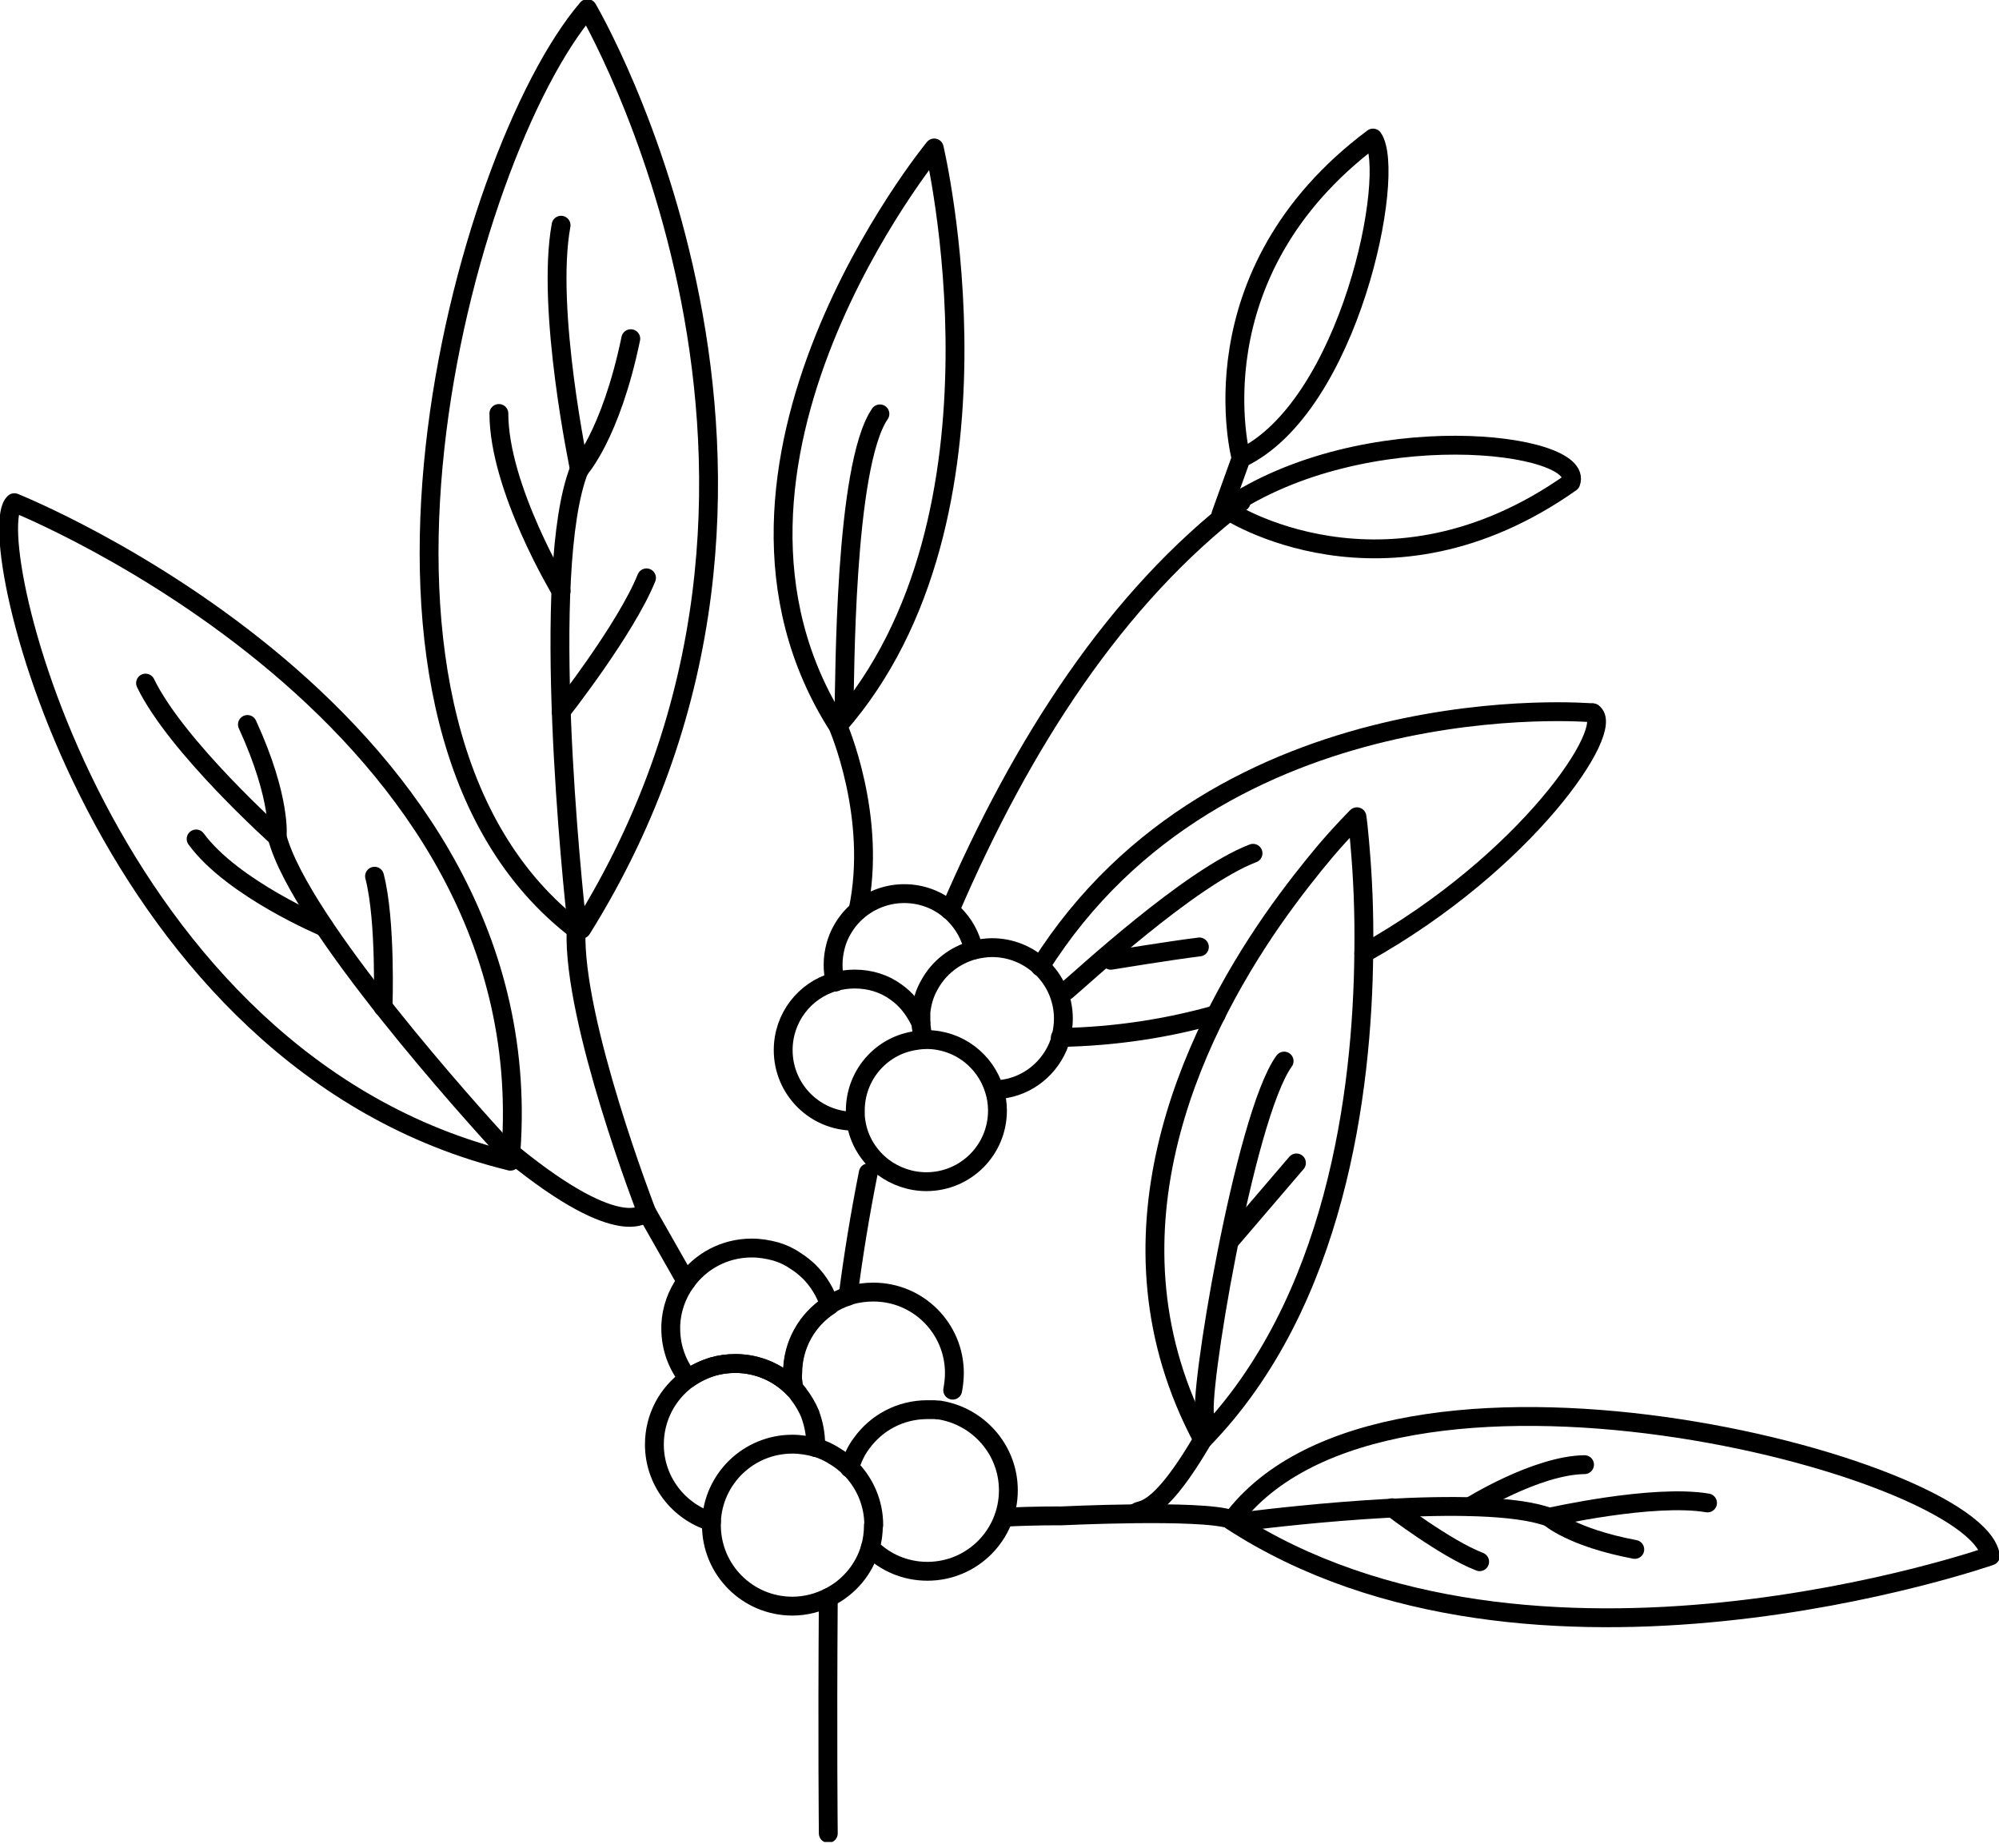 <svg width="53" height="49" viewBox="0 0 53 49" fill="none" xmlns="http://www.w3.org/2000/svg">
<g clip-path="url(#clip0_25_7341)">
<path d="M25.186 24.135C27.098 19.687 29.599 15.836 32.906 13.309" stroke="black" stroke-width="0.5" stroke-linecap="round" stroke-linejoin="round"/>
<path d="M21.961 48.606C21.961 48.606 21.934 46.223 21.961 42.355" stroke="black" stroke-width="0.5" stroke-linecap="round" stroke-linejoin="round"/>
<path d="M23.021 31.094C22.803 32.19 22.622 33.295 22.486 34.355" stroke="black" stroke-width="0.5" stroke-linecap="round" stroke-linejoin="round"/>
<path d="M15.274 24.67C15.184 27.071 17.141 32.126 17.141 32.126L18.192 33.974" stroke="black" stroke-width="0.5" stroke-linecap="round" stroke-linejoin="round"/>
<path d="M17.141 32.126C17.141 32.126 16.516 32.977 13.59 30.595" stroke="black" stroke-width="0.5" stroke-linecap="round" stroke-linejoin="round"/>
<path d="M32.498 13.49C32.516 13.536 36.729 16.262 41.648 12.793C42.047 11.723 36.167 10.99 32.498 13.49Z" stroke="black" stroke-width="0.5" stroke-linecap="round" stroke-linejoin="round"/>
<path d="M27.578 25.63C32.362 18.029 42.228 18.898 42.228 18.898" stroke="black" stroke-width="0.5" stroke-linecap="round" stroke-linejoin="round"/>
<path d="M25.811 25.186C25.739 24.815 25.549 24.489 25.295 24.235C25.259 24.199 25.223 24.163 25.186 24.135C24.86 23.855 24.434 23.691 23.972 23.691C23.42 23.691 22.912 23.936 22.568 24.317C22.423 24.48 22.305 24.67 22.224 24.869C22.197 24.933 22.178 24.996 22.16 25.059C22.115 25.223 22.088 25.395 22.088 25.576C22.088 25.73 22.106 25.884 22.142 26.038" stroke="black" stroke-width="0.5" stroke-linecap="round" stroke-linejoin="round"/>
<path d="M24.488 27.56C24.47 27.506 24.461 27.451 24.452 27.397C24.443 27.361 24.434 27.316 24.434 27.279C24.425 27.225 24.416 27.18 24.416 27.125C24.416 27.125 24.416 27.044 24.416 27.008C24.416 26.953 24.416 26.899 24.416 26.835C24.443 26.573 24.516 26.328 24.642 26.111C24.887 25.658 25.313 25.322 25.82 25.186C25.974 25.15 26.137 25.123 26.3 25.123C26.799 25.123 27.243 25.313 27.587 25.621C27.958 25.966 28.194 26.455 28.194 27.008C28.194 27.18 28.167 27.343 28.131 27.506C28.112 27.587 28.076 27.678 28.049 27.75C27.768 28.403 27.134 28.874 26.373 28.892" stroke="black" stroke-width="0.5" stroke-linecap="round" stroke-linejoin="round"/>
<path d="M24.416 27.125C24.416 27.125 24.38 27.052 24.361 27.016C24.216 26.735 24.017 26.482 23.754 26.3C23.446 26.074 23.066 25.956 22.658 25.956C22.477 25.956 22.296 25.983 22.124 26.029C21.335 26.255 20.765 26.98 20.765 27.84C20.765 28.882 21.607 29.725 22.649 29.725H22.667" stroke="black" stroke-width="0.5" stroke-linecap="round" stroke-linejoin="round"/>
<path d="M26.446 29.444C26.446 30.486 25.603 31.328 24.561 31.328C24.135 31.328 23.737 31.183 23.42 30.948C23.039 30.658 22.767 30.232 22.695 29.734C22.677 29.634 22.677 29.544 22.677 29.444C22.677 28.52 23.338 27.75 24.217 27.596C24.308 27.578 24.407 27.569 24.498 27.56C24.516 27.56 24.525 27.56 24.534 27.56H24.561C25.413 27.56 26.129 28.121 26.364 28.9C26.419 29.073 26.446 29.263 26.446 29.444Z" stroke="black" stroke-width="0.5" stroke-linecap="round" stroke-linejoin="round"/>
<path d="M18.863 40.343C17.984 40.071 17.35 39.256 17.35 38.296C17.35 37.571 17.703 36.937 18.247 36.547C18.446 36.402 18.663 36.303 18.899 36.23C19.089 36.176 19.288 36.148 19.497 36.148C20.104 36.148 20.656 36.402 21.046 36.81C21.082 36.846 21.119 36.891 21.155 36.937C21.155 36.937 21.173 36.955 21.173 36.964C21.3 37.127 21.399 37.299 21.481 37.489V37.498C21.572 37.743 21.626 38.015 21.626 38.287C21.626 38.314 21.626 38.35 21.626 38.377" stroke="black" stroke-width="0.5" stroke-linecap="round" stroke-linejoin="round"/>
<path d="M23.157 40.434C23.157 40.643 23.13 40.842 23.075 41.032C22.912 41.603 22.513 42.074 21.997 42.337C21.698 42.491 21.363 42.581 21.009 42.581C19.823 42.581 18.862 41.621 18.862 40.434C18.862 40.407 18.862 40.371 18.862 40.344C18.908 39.202 19.85 38.287 21.009 38.287C21.227 38.287 21.435 38.323 21.644 38.378C21.825 38.432 21.997 38.514 22.16 38.622C22.296 38.704 22.414 38.803 22.532 38.912C22.921 39.302 23.166 39.836 23.166 40.434H23.157Z" stroke="black" stroke-width="0.5" stroke-linecap="round" stroke-linejoin="round"/>
<path d="M21.009 36.403C21.009 36.539 21.018 36.675 21.046 36.81C20.656 36.403 20.104 36.149 19.497 36.149C19.288 36.149 19.089 36.176 18.898 36.231C18.663 36.303 18.445 36.412 18.246 36.548C17.956 36.185 17.784 35.723 17.784 35.225C17.784 35.198 17.784 35.162 17.784 35.134C17.802 34.709 17.947 34.31 18.183 33.984C18.572 33.44 19.207 33.087 19.931 33.087C20.158 33.087 20.357 33.123 20.566 33.178C20.747 33.232 20.928 33.313 21.082 33.422C21.218 33.504 21.336 33.603 21.453 33.712C21.698 33.957 21.888 34.265 21.997 34.609C21.408 34.989 21.018 35.651 21.018 36.412L21.009 36.403Z" stroke="black" stroke-width="0.5" stroke-linecap="round" stroke-linejoin="round"/>
<path d="M25.259 36.855C25.286 36.71 25.304 36.556 25.304 36.402C25.304 35.215 24.344 34.255 23.157 34.255C22.949 34.255 22.74 34.282 22.55 34.336C22.55 34.336 22.505 34.355 22.486 34.364C22.305 34.418 22.142 34.499 21.988 34.599C21.399 34.98 21.01 35.641 21.01 36.402C21.01 36.538 21.019 36.674 21.046 36.81" stroke="black" stroke-width="0.5" stroke-linecap="round" stroke-linejoin="round"/>
<path d="M23.075 41.032C23.465 41.422 23.999 41.657 24.588 41.657C25.775 41.657 26.735 40.697 26.735 39.51C26.735 38.432 25.938 37.544 24.905 37.381C24.905 37.381 24.824 37.381 24.787 37.372C24.724 37.372 24.661 37.372 24.588 37.372C23.863 37.372 23.229 37.725 22.84 38.269C22.695 38.459 22.595 38.686 22.523 38.921" stroke="black" stroke-width="0.5" stroke-linecap="round" stroke-linejoin="round"/>
<path d="M13.526 30.785C14.604 18.989 0.38 13.327 0.38 13.327C-0.553 14.152 2.699 28.149 13.535 30.785" stroke="black" stroke-width="0.5" stroke-linecap="round" stroke-linejoin="round"/>
<path d="M30.115 40.117C30.206 39.954 30.641 40.344 31.954 38.052" stroke="black" stroke-width="0.5" stroke-linecap="round" stroke-linejoin="round"/>
<path d="M36.158 25.277C36.122 28.937 35.415 34.554 31.891 38.169C29.037 32.842 31.583 27.497 33.739 24.389C34.264 23.637 34.763 23.012 35.152 22.55C35.651 21.97 35.977 21.653 35.977 21.653C35.977 21.653 36.004 21.826 36.031 22.134C36.04 22.251 36.058 22.387 36.067 22.541C36.122 23.184 36.176 24.136 36.158 25.277Z" stroke="black" stroke-width="0.5" stroke-linecap="round" stroke-linejoin="round"/>
<path d="M32.651 40.317C36.728 34.808 52.393 38.831 52.773 41.25C52.773 41.25 40.615 45.499 32.651 40.317Z" stroke="black" stroke-width="0.5" stroke-linecap="round" stroke-linejoin="round"/>
<path d="M15.42 24.634C22.904 12.657 15.574 0.227 15.574 0.227C12.249 4.113 8.208 19.261 15.311 24.67C15.311 24.67 15.311 24.634 15.302 24.561" stroke="black" stroke-width="0.5" stroke-linecap="round" stroke-linejoin="round"/>
<path d="M32.244 26.898C30.957 27.261 29.58 27.478 28.112 27.505" stroke="black" stroke-width="0.5" stroke-linecap="round" stroke-linejoin="round"/>
<path d="M42.228 18.898C42.862 19.297 40.48 22.867 36.158 25.277" stroke="black" stroke-width="0.5" stroke-linecap="round" stroke-linejoin="round"/>
<path d="M32.371 13.635L32.906 12.149M32.906 12.149C32.906 12.149 31.583 7.266 36.403 3.66C37.037 4.584 35.787 10.781 32.906 12.149Z" stroke="black" stroke-width="0.5" stroke-linecap="round" stroke-linejoin="round"/>
<path d="M22.215 19.243C17.829 12.367 24.769 3.923 24.769 3.923C24.769 3.923 27.089 13.698 22.215 19.243ZM22.215 19.243C22.215 19.243 23.274 21.662 22.749 24.135" stroke="black" stroke-width="0.5" stroke-linecap="round" stroke-linejoin="round"/>
<path d="M26.618 40.225C27.443 40.18 28.122 40.189 28.122 40.189C28.122 40.189 31.837 40.008 32.634 40.28" stroke="black" stroke-width="0.5" stroke-linecap="round" stroke-linejoin="round"/>
<path d="M15.302 24.561C15.184 23.529 14.305 15.139 15.356 12.448C15.356 12.448 16.19 11.552 16.724 8.979" stroke="black" stroke-width="0.5" stroke-linecap="round" stroke-linejoin="round"/>
<path d="M14.876 15.673C14.876 15.673 13.227 12.946 13.227 10.962" stroke="black" stroke-width="0.5" stroke-linecap="round" stroke-linejoin="round"/>
<path d="M14.876 18.863C14.876 18.863 16.588 16.688 17.141 15.32" stroke="black" stroke-width="0.5" stroke-linecap="round" stroke-linejoin="round"/>
<path d="M15.365 12.448C15.365 12.448 14.468 8.199 14.876 5.971" stroke="black" stroke-width="0.5" stroke-linecap="round" stroke-linejoin="round"/>
<path d="M13.228 30.296C12.648 29.662 7.964 24.507 7.348 22.188C7.348 22.188 7.466 21.182 6.56 19.207" stroke="black" stroke-width="0.5" stroke-linecap="round" stroke-linejoin="round"/>
<path d="M8.598 24.58C8.598 24.58 6.17 23.565 5.2 22.242" stroke="black" stroke-width="0.5" stroke-linecap="round" stroke-linejoin="round"/>
<path d="M10.156 26.699C10.156 26.699 10.238 24.416 9.93 23.23" stroke="black" stroke-width="0.5" stroke-linecap="round" stroke-linejoin="round"/>
<path d="M7.347 22.187C7.347 22.187 4.675 19.796 3.859 18.11" stroke="black" stroke-width="0.5" stroke-linecap="round" stroke-linejoin="round"/>
<path d="M33.223 40.307C33.893 40.225 39.32 39.573 41.078 40.225C41.078 40.225 41.666 40.76 43.343 41.077" stroke="black" stroke-width="0.5" stroke-linecap="round" stroke-linejoin="round"/>
<path d="M38.976 39.944C38.976 39.944 40.724 38.848 42.011 38.83" stroke="black" stroke-width="0.5" stroke-linecap="round" stroke-linejoin="round"/>
<path d="M36.91 39.972C36.91 39.972 38.333 41.059 39.23 41.403" stroke="black" stroke-width="0.5" stroke-linecap="round" stroke-linejoin="round"/>
<path d="M41.077 40.225C41.077 40.225 43.822 39.6 45.272 39.845" stroke="black" stroke-width="0.5" stroke-linecap="round" stroke-linejoin="round"/>
<path d="M22.378 18.718C22.405 18.12 22.378 12.358 23.329 10.972" stroke="black" stroke-width="0.5" stroke-linecap="round" stroke-linejoin="round"/>
<path d="M28.275 26.264C28.629 25.974 31.537 23.265 33.222 22.622" stroke="black" stroke-width="0.5" stroke-linecap="round" stroke-linejoin="round"/>
<path d="M29.453 25.458C29.453 25.458 31.057 25.195 31.8 25.105" stroke="black" stroke-width="0.5" stroke-linecap="round" stroke-linejoin="round"/>
<path d="M31.954 37.553C31.736 37.191 32.986 29.59 34.046 28.131" stroke="black" stroke-width="0.5" stroke-linecap="round" stroke-linejoin="round"/>
<path d="M32.651 32.842C32.651 32.842 33.983 31.284 34.373 30.831" stroke="black" stroke-width="0.5" stroke-linecap="round" stroke-linejoin="round"/>
</g>
<defs>
<clipPath id="clip0_25_7341">
<rect width="53" height="48.833" fill="white"/>
</clipPath>
</defs>
</svg>
